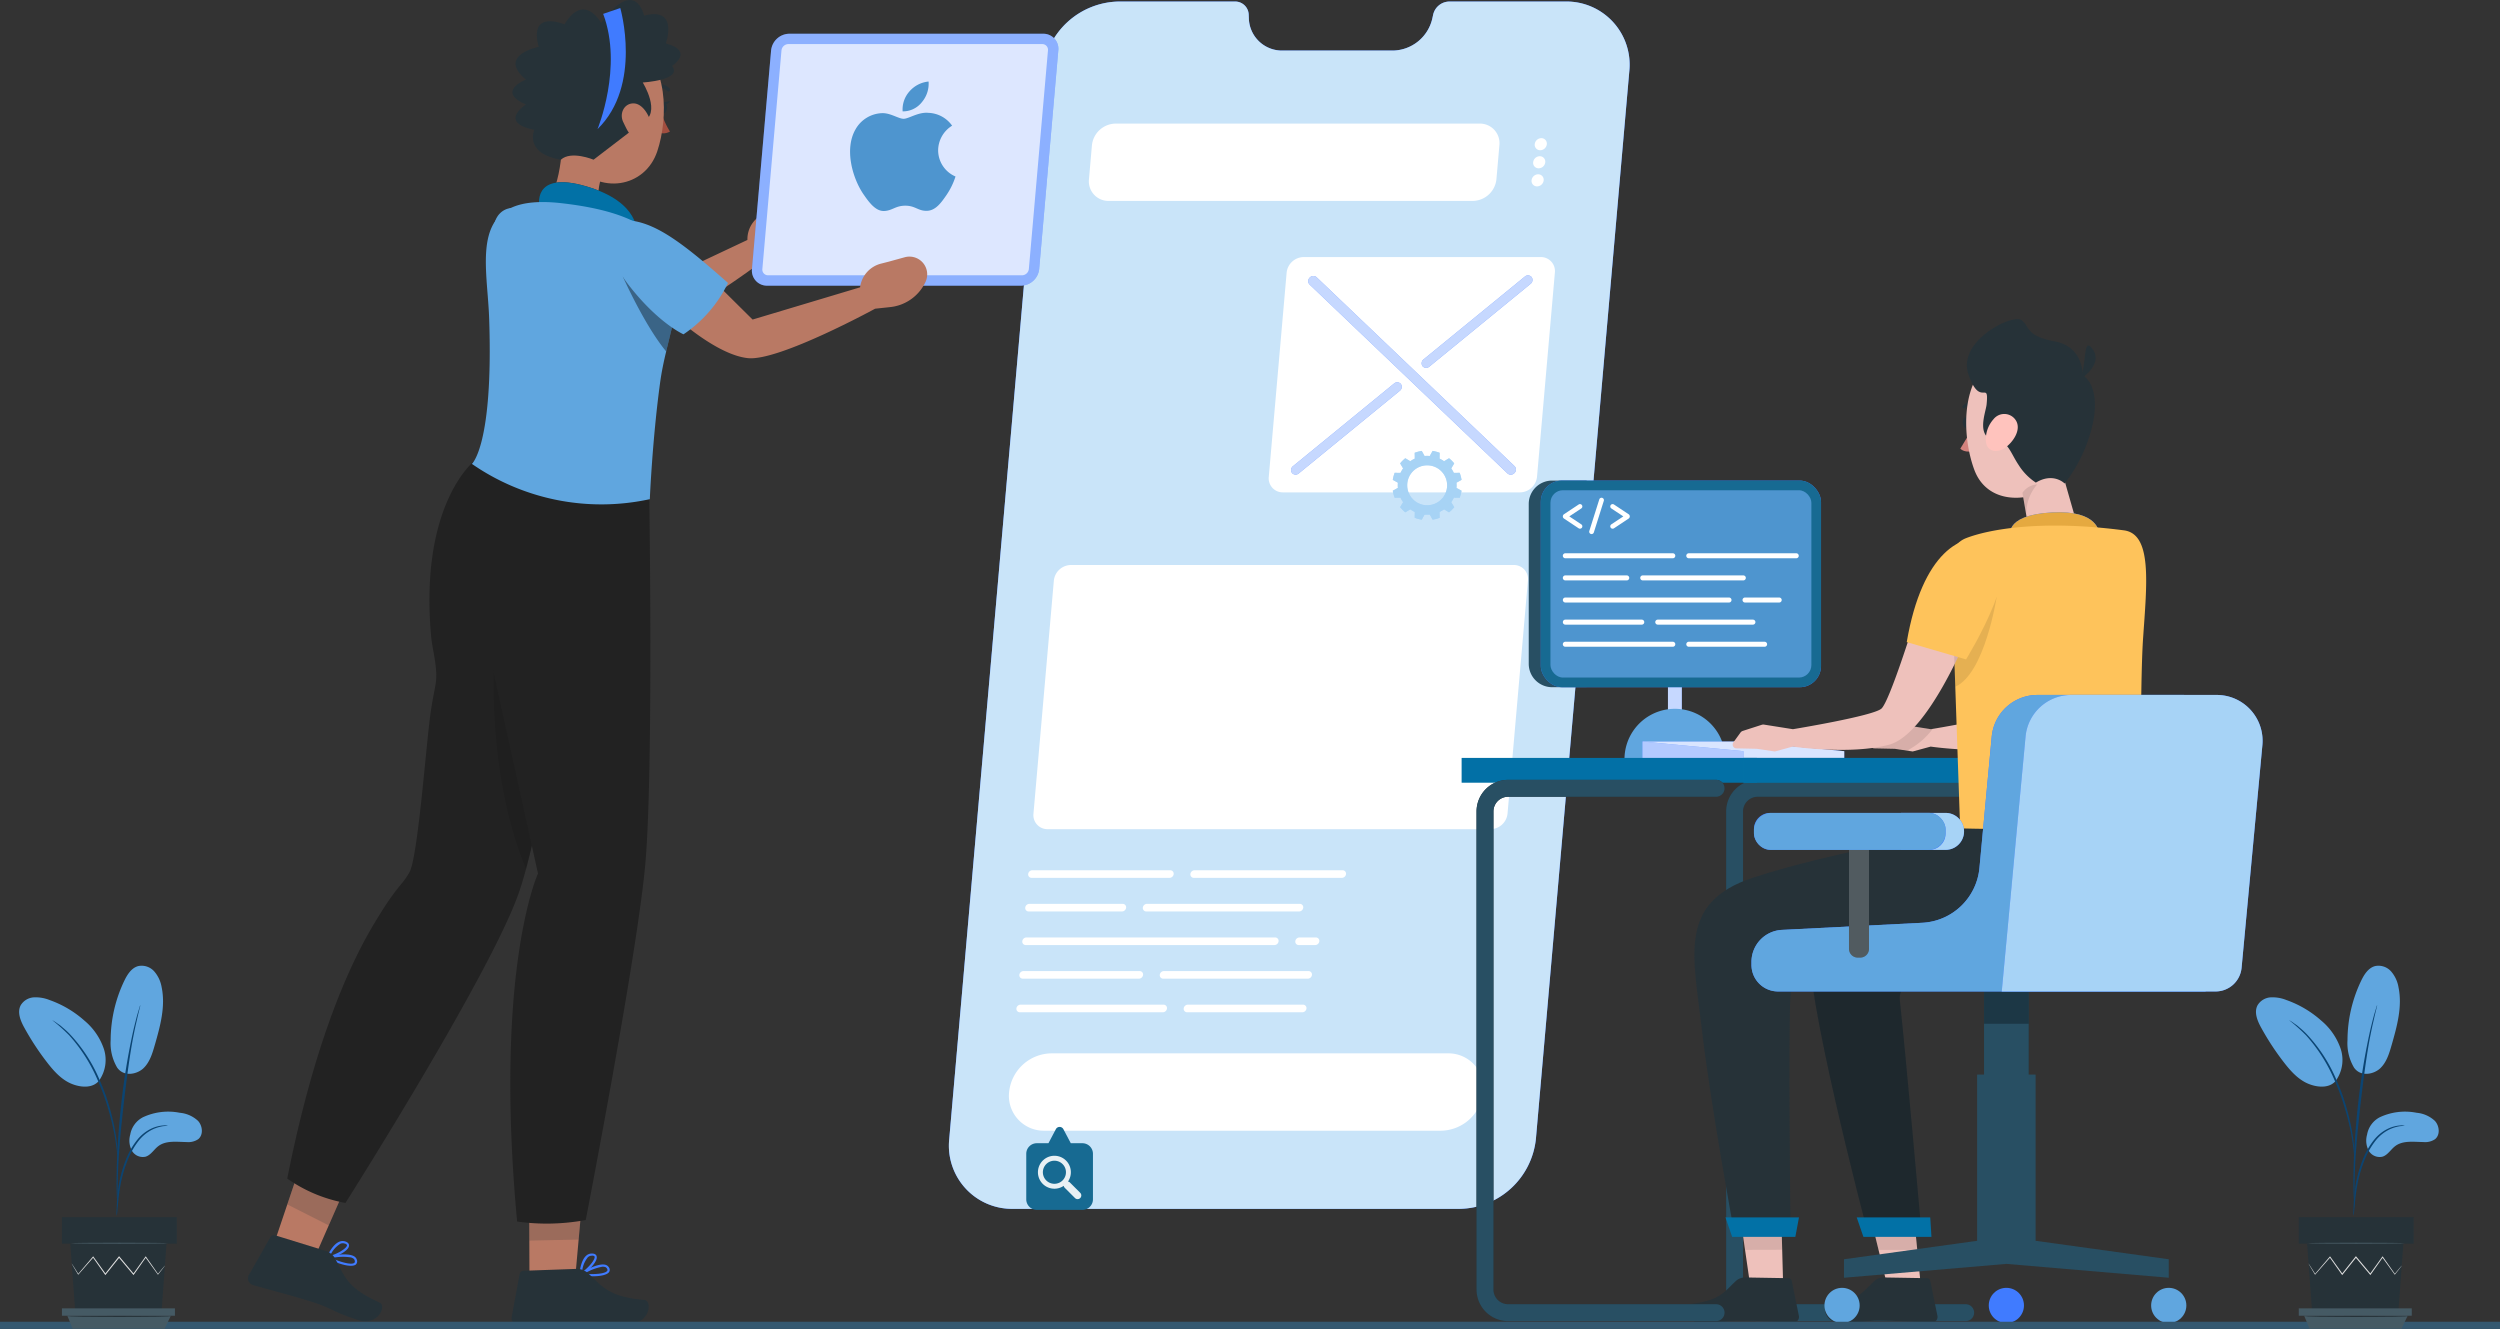<svg xmlns="http://www.w3.org/2000/svg" width="570" height="303" viewBox="0 0 570 303">
  <rect x="0" y="0" width="570" height="303" fill="#333333" stroke="none"/>
  <g id="IT_Service_Mongolia_ic_11" transform="translate(-868 -5728)">
    <g id="IT_Service_Brazil_ic_9" transform="translate(53 4873.645)">
      <g id="Group_303825" data-name="Group 303825" transform="translate(815 854.355)">
        <g id="Group_303824" data-name="Group 303824" transform="translate(2.539 0)">
          <g id="Screen" transform="translate(213.83 0.349)">
            <g id="Group_303760" data-name="Group 303760" transform="translate(0 0)">
              <g id="Group_303739" data-name="Group 303739">
                <path id="Path_136113" data-name="Path 136113" d="M305.805,119.641h-26.46a3.84,3.84,0,0,0-3.678,3.007l-.179.829a9.38,9.38,0,0,1-8.983,7.343H241.35a7.554,7.554,0,0,1-7.7-7.343l-.033-.829a3.092,3.092,0,0,0-3.152-3.007h-26.46A17.788,17.788,0,0,0,186.63,135.62L165.343,378.932a14.407,14.407,0,0,0,14.581,15.979h101.8A17.789,17.789,0,0,0,299.1,378.932L320.386,135.62A14.408,14.408,0,0,0,305.805,119.641Z" transform="translate(-165.281 -119.641)" fill="#407bff"/>
                <path id="Path_136114" data-name="Path 136114" d="M305.805,119.641h-26.46a3.84,3.84,0,0,0-3.678,3.007l-.179.829a9.38,9.38,0,0,1-8.983,7.343H241.35a7.554,7.554,0,0,1-7.7-7.343l-.033-.829a3.092,3.092,0,0,0-3.152-3.007h-26.46A17.788,17.788,0,0,0,186.63,135.62L165.343,378.932a14.407,14.407,0,0,0,14.581,15.979h101.8A17.789,17.789,0,0,0,299.1,378.932L320.386,135.62A14.408,14.408,0,0,0,305.805,119.641Z" transform="translate(-165.281 -119.641)" fill="#c9e4f9"/>
              </g>
              <path id="Path_136115" data-name="Path 136115" d="M288.664,226.1H234.61a3.2,3.2,0,0,1-3.24-3.55L235.441,176a3.954,3.954,0,0,1,3.861-3.55h54.055A3.2,3.2,0,0,1,296.6,176l-4.072,46.546A3.953,3.953,0,0,1,288.664,226.1Z" transform="translate(-158.457 -114.188)" fill="#fff"/>
              <path id="Path_136116" data-name="Path 136116" d="M276.208,354.646H185.754a7.952,7.952,0,0,1-8.046-8.818h0a9.816,9.816,0,0,1,9.588-8.817H277.75a7.951,7.951,0,0,1,8.046,8.817h0A9.817,9.817,0,0,1,276.208,354.646Z" transform="translate(-164.001 -97.194)" fill="#fff"/>
              <g id="Group_303741" data-name="Group 303741" transform="translate(31.896 27.831)">
                <path id="Path_136117" data-name="Path 136117" d="M281.728,162.5h-83a4.463,4.463,0,0,1-4.517-4.95l.676-7.734a5.512,5.512,0,0,1,5.384-4.95h83a4.464,4.464,0,0,1,4.518,4.95l-.676,7.734A5.512,5.512,0,0,1,281.728,162.5Z" transform="translate(-194.192 -144.867)" fill="#fff"/>
                <g id="Group_303740" data-name="Group 303740" transform="translate(100.93 3.32)">
                  <path id="Path_136118" data-name="Path 136118" d="M289.088,149.254a1.533,1.533,0,0,1-1.5,1.377,1.241,1.241,0,0,1-1.257-1.377,1.533,1.533,0,0,1,1.5-1.378A1.241,1.241,0,0,1,289.088,149.254Z" transform="translate(-285.607 -147.876)" fill="#fff"/>
                  <path id="Path_136119" data-name="Path 136119" d="M288.763,152.988a1.535,1.535,0,0,1-1.5,1.378,1.242,1.242,0,0,1-1.258-1.378,1.533,1.533,0,0,1,1.5-1.378A1.243,1.243,0,0,1,288.763,152.988Z" transform="translate(-285.64 -147.49)" fill="#fff"/>
                  <path id="Path_136120" data-name="Path 136120" d="M288.435,156.723a1.534,1.534,0,0,1-1.5,1.378,1.243,1.243,0,0,1-1.258-1.378,1.533,1.533,0,0,1,1.5-1.378A1.243,1.243,0,0,1,288.435,156.723Z" transform="translate(-285.674 -147.105)" fill="#fff"/>
                </g>
              </g>
              <path id="Path_136121" data-name="Path 136121" d="M286.967,296.319H185.981a3.2,3.2,0,0,1-3.24-3.55l4.648-53.128a3.954,3.954,0,0,1,3.861-3.551H292.236a3.2,3.2,0,0,1,3.24,3.551l-4.648,53.128A3.952,3.952,0,0,1,286.967,296.319Z" transform="translate(-163.479 -107.616)" fill="#fff"/>
              <g id="Group_303752" data-name="Group 303752" transform="translate(15.371 198.07)">
                <g id="Group_303742" data-name="Group 303742" transform="translate(2.681)">
                  <path id="Path_136122" data-name="Path 136122" d="M213.876,300.905H182.437a.782.782,0,0,1-.791-.867h0a.966.966,0,0,1,.943-.867h31.439a.782.782,0,0,1,.791.867h0A.966.966,0,0,1,213.876,300.905Z" transform="translate(-181.643 -299.171)" fill="#fff"/>
                </g>
                <g id="Group_303743" data-name="Group 303743" transform="translate(39.665)">
                  <path id="Path_136123" data-name="Path 136123" d="M249.712,300.905H215.96a.783.783,0,0,1-.792-.867h0a.966.966,0,0,1,.943-.867h33.752a.782.782,0,0,1,.791.867h0A.966.966,0,0,1,249.712,300.905Z" transform="translate(-215.165 -299.171)" fill="#fff"/>
                </g>
                <g id="Group_303744" data-name="Group 303744" transform="translate(2.01 7.661)">
                  <path id="Path_136124" data-name="Path 136124" d="M203.1,307.849H181.83a.783.783,0,0,1-.792-.867h0a.966.966,0,0,1,.943-.867H203.25a.782.782,0,0,1,.791.867h0A.966.966,0,0,1,203.1,307.849Z" transform="translate(-181.035 -306.115)" fill="#fff"/>
                </g>
                <g id="Group_303745" data-name="Group 303745" transform="translate(28.823 7.661)">
                  <path id="Path_136125" data-name="Path 136125" d="M240.972,307.849H206.133a.782.782,0,0,1-.792-.867h0a.966.966,0,0,1,.943-.867h34.839a.782.782,0,0,1,.792.867h0A.966.966,0,0,1,240.972,307.849Z" transform="translate(-205.338 -306.115)" fill="#fff"/>
                </g>
                <g id="Group_303746" data-name="Group 303746" transform="translate(1.34 15.322)">
                  <path id="Path_136126" data-name="Path 136126" d="M237.921,314.793h-56.7a.781.781,0,0,1-.791-.867h0a.966.966,0,0,1,.943-.867h56.7a.782.782,0,0,1,.791.867h0A.965.965,0,0,1,237.921,314.793Z" transform="translate(-180.428 -313.059)" fill="#fff"/>
                </g>
                <g id="Group_303747" data-name="Group 303747" transform="translate(63.585 15.322)">
                  <path id="Path_136127" data-name="Path 136127" d="M241.385,314.793h-3.743a.782.782,0,0,1-.792-.867h0a.966.966,0,0,1,.943-.867h3.743a.782.782,0,0,1,.792.867h0A.965.965,0,0,1,241.385,314.793Z" transform="translate(-236.846 -313.059)" fill="#fff"/>
                </g>
                <g id="Group_303748" data-name="Group 303748" transform="translate(0.67 22.984)">
                  <path id="Path_136128" data-name="Path 136128" d="M207.087,321.738H180.615a.781.781,0,0,1-.792-.867h0a.966.966,0,0,1,.943-.867h26.472a.782.782,0,0,1,.792.867h0A.965.965,0,0,1,207.087,321.738Z" transform="translate(-179.82 -320.004)" fill="#fff"/>
                </g>
                <g id="Group_303749" data-name="Group 303749" transform="translate(32.687 22.984)">
                  <path id="Path_136129" data-name="Path 136129" d="M242.594,321.738H209.635a.781.781,0,0,1-.792-.867h0a.966.966,0,0,1,.943-.867h32.96a.782.782,0,0,1,.791.867h0A.965.965,0,0,1,242.594,321.738Z" transform="translate(-208.84 -320.004)" fill="#fff"/>
                </g>
                <g id="Group_303750" data-name="Group 303750" transform="translate(0 30.645)">
                  <path id="Path_136130" data-name="Path 136130" d="M212.6,328.683H180.007a.782.782,0,0,1-.791-.867h0a.965.965,0,0,1,.943-.868h32.595a.782.782,0,0,1,.791.868h0A.966.966,0,0,1,212.6,328.683Z" transform="translate(-179.213 -326.948)" fill="#fff"/>
                </g>
                <g id="Group_303751" data-name="Group 303751" transform="translate(38.14 30.645)">
                  <path id="Path_136131" data-name="Path 136131" d="M240.836,328.683H214.578a.782.782,0,0,1-.792-.867h0a.966.966,0,0,1,.943-.868h26.258a.783.783,0,0,1,.792.868h0A.966.966,0,0,1,240.836,328.683Z" transform="translate(-213.783 -326.948)" fill="#fff"/>
                </g>
              </g>
              <g id="Group_303759" data-name="Group 303759" transform="translate(77.993 62.441)">
                <g id="Group_303753" data-name="Group 303753" transform="translate(3.905 0.138)">
                  <path id="Path_136132" data-name="Path 136132" d="M286.538,221.287a1.116,1.116,0,0,1-1.566.1L239.82,178.294a1.1,1.1,0,0,1,.038-1.558h0a1.117,1.117,0,0,1,1.566-.1l45.152,43.091a1.1,1.1,0,0,1-.038,1.558Z" transform="translate(-239.513 -176.362)" fill="#407bff"/>
                </g>
                <g id="Group_303754" data-name="Group 303754" transform="translate(0 24.377)">
                  <path id="Path_136133" data-name="Path 136133" d="M236.189,219h0a1.127,1.127,0,0,1,.235-1.557l23.032-18.836a1.088,1.088,0,0,1,1.549.1h0a1.126,1.126,0,0,1-.235,1.557L237.738,219.1A1.088,1.088,0,0,1,236.189,219Z" transform="translate(-235.973 -198.332)" fill="#407bff"/>
                </g>
                <g id="Group_303755" data-name="Group 303755" transform="translate(29.765)">
                  <path id="Path_136134" data-name="Path 136134" d="M263.168,196.941h0a1.126,1.126,0,0,1,.235-1.557l23.075-18.871a1.088,1.088,0,0,1,1.549.1h0a1.127,1.127,0,0,1-.235,1.557L264.717,197.04A1.088,1.088,0,0,1,263.168,196.941Z" transform="translate(-262.952 -176.237)" fill="#407bff"/>
                </g>
                <g id="Group_303756" data-name="Group 303756" transform="translate(3.905 0.138)" opacity="0.7">
                  <path id="Path_136135" data-name="Path 136135" d="M286.538,221.287a1.116,1.116,0,0,1-1.566.1L239.82,178.294a1.1,1.1,0,0,1,.038-1.558h0a1.117,1.117,0,0,1,1.566-.1l45.152,43.091a1.1,1.1,0,0,1-.038,1.558Z" transform="translate(-239.513 -176.362)" fill="#fff"/>
                </g>
                <g id="Group_303757" data-name="Group 303757" transform="translate(0 24.377)" opacity="0.7">
                  <path id="Path_136136" data-name="Path 136136" d="M236.189,219h0a1.127,1.127,0,0,1,.235-1.557l23.032-18.836a1.088,1.088,0,0,1,1.549.1h0a1.126,1.126,0,0,1-.235,1.557L237.738,219.1A1.088,1.088,0,0,1,236.189,219Z" transform="translate(-235.973 -198.332)" fill="#fff"/>
                </g>
                <g id="Group_303758" data-name="Group 303758" transform="translate(29.765)" opacity="0.7">
                  <path id="Path_136137" data-name="Path 136137" d="M263.168,196.941h0a1.126,1.126,0,0,1,.235-1.557l23.075-18.871a1.088,1.088,0,0,1,1.549.1h0a1.127,1.127,0,0,1-.235,1.557L264.717,197.04A1.088,1.088,0,0,1,263.168,196.941Z" transform="translate(-262.952 -176.237)" fill="#fff"/>
                </g>
              </g>
            </g>
          </g>
          <g id="Gears" transform="translate(315.017 102.806)">
            <g id="Group_303768" data-name="Group 303768" transform="translate(0 0)">
              <path id="Path_136148" data-name="Path 136148" d="M352.16,170.162c0-.2-.011-.4-.028-.592l1.161-.646a7.851,7.851,0,0,0-.432-1.61l-1.327.022a6.652,6.652,0,0,0-.594-1.026l.683-1.137a7.955,7.955,0,0,0-1.18-1.18l-1.138.682a6.712,6.712,0,0,0-1.026-.593l.022-1.327a7.874,7.874,0,0,0-1.61-.432l-.645,1.162c-.2-.018-.392-.028-.592-.028s-.4.01-.592.028l-.645-1.162a7.873,7.873,0,0,0-1.61.432l.022,1.327a6.71,6.71,0,0,0-1.026.593l-1.138-.682a7.951,7.951,0,0,0-1.18,1.18l.683,1.137a6.66,6.66,0,0,0-.594,1.026l-1.327-.022a7.851,7.851,0,0,0-.432,1.61l1.161.646c-.017.2-.028.392-.028.592s.011.4.028.592l-1.161.645a7.825,7.825,0,0,0,.432,1.61l1.327-.022a6.688,6.688,0,0,0,.594,1.026l-.683,1.138a7.987,7.987,0,0,0,1.18,1.18l1.138-.683a6.649,6.649,0,0,0,1.026.594l-.022,1.327a7.823,7.823,0,0,0,1.61.432l.645-1.161c.2.017.392.028.592.028s.4-.011.592-.028l.645,1.161a7.824,7.824,0,0,0,1.61-.432l-.022-1.327a6.651,6.651,0,0,0,1.026-.594l1.138.683a7.992,7.992,0,0,0,1.18-1.18l-.683-1.138a6.681,6.681,0,0,0,.594-1.026l1.327.022a7.825,7.825,0,0,0,.432-1.61l-1.161-.645C352.149,170.559,352.16,170.361,352.16,170.162Zm-6.706,4.552a4.552,4.552,0,1,1,4.552-4.552A4.552,4.552,0,0,1,345.454,174.714Z" transform="translate(-337.615 -162.322)" fill="#a7d3f6"/>
              <path id="Path_136149" data-name="Path 136149" d="M352.16,170.162c0-.2-.011-.4-.028-.592l1.161-.646a7.851,7.851,0,0,0-.432-1.61l-1.327.022a6.652,6.652,0,0,0-.594-1.026l.683-1.137a7.955,7.955,0,0,0-1.18-1.18l-1.138.682a6.712,6.712,0,0,0-1.026-.593l.022-1.327a7.874,7.874,0,0,0-1.61-.432l-.645,1.162c-.2-.018-.392-.028-.592-.028s-.4.01-.592.028l-.645-1.162a7.873,7.873,0,0,0-1.61.432l.022,1.327a6.71,6.71,0,0,0-1.026.593l-1.138-.682a7.951,7.951,0,0,0-1.18,1.18l.683,1.137a6.66,6.66,0,0,0-.594,1.026l-1.327-.022a7.851,7.851,0,0,0-.432,1.61l1.161.646c-.017.2-.028.392-.028.592s.011.4.028.592l-1.161.645a7.825,7.825,0,0,0,.432,1.61l1.327-.022a6.688,6.688,0,0,0,.594,1.026l-.683,1.138a7.987,7.987,0,0,0,1.18,1.18l1.138-.683a6.649,6.649,0,0,0,1.026.594l-.022,1.327a7.823,7.823,0,0,0,1.61.432l.645-1.161c.2.017.392.028.592.028s.4-.011.592-.028l.645,1.161a7.824,7.824,0,0,0,1.61-.432l-.022-1.327a6.651,6.651,0,0,0,1.026-.594l1.138.683a7.992,7.992,0,0,0,1.18-1.18l-.683-1.138a6.681,6.681,0,0,0,.594-1.026l1.327.022a7.825,7.825,0,0,0,.432-1.61l-1.161-.645C352.149,170.559,352.16,170.361,352.16,170.162Zm-6.706,4.552a4.552,4.552,0,1,1,4.552-4.552A4.552,4.552,0,0,1,345.454,174.714Z" transform="translate(-337.615 -162.322)" fill="#a7d3f6" opacity="0.7"/>
            </g>
          </g>
          <g id="Speech_bubbles" data-name="Speech bubbles" transform="translate(231.452 256.937)">
            <g id="Group_303773" data-name="Group 303773" transform="translate(0 0)">
              <path id="Path_136158" data-name="Path 136158" d="M237.983,363.1H235.34l-1.688-3.2a.97.97,0,0,0-1.717,0l-1.688,3.2H227.6a2.413,2.413,0,0,0-2.413,2.413v10.379A2.413,2.413,0,0,0,227.6,378.3h10.38a2.413,2.413,0,0,0,2.413-2.413V365.513A2.413,2.413,0,0,0,237.983,363.1Z" transform="translate(-225.191 -359.382)" fill="#176a92"/>
              <path id="Path_136159" data-name="Path 136159" d="M235.472,370.057a3.755,3.755,0,1,0-.53,5.747.839.839,0,0,0,.234.457l2.332,2.332A.842.842,0,0,0,238.7,377.4l-2.332-2.332a.834.834,0,0,0-.458-.233A3.759,3.759,0,0,0,235.472,370.057Zm-.794,4.516a2.632,2.632,0,1,1,0-3.722A2.635,2.635,0,0,1,234.678,374.572Z" transform="translate(-226.401 -362.375)" fill="#fff" opacity="0.9"/>
            </g>
          </g>
          <g id="Character_2" data-name="Character 2" transform="translate(330.72 72.756)">
            <path id="Path_136160" data-name="Path 136160" d="M410.159,264.507s-8.972,22.223-17.746,24.627-22.019.451-22.019.451L366.3,290.7l-4.011-.6a1.148,1.148,0,0,0-.139-.012l-4.532-.1a.863.863,0,0,1-.77-1.361l1.627-2.244a1.063,1.063,0,0,1,.535-.38l4.309-1.388a1.135,1.135,0,0,1,.525-.042l6.588,1.045s18.319-3,20.183-4.7S398,261.456,398,261.456Z" transform="translate(-263.458 -192.117)" fill="#eec1bb"/>
            <path id="Path_136161" data-name="Path 136161" d="M370.857,283.447l-.422.07-6.588-1.045a1.135,1.135,0,0,0-.525.042l-4.308,1.387a1.07,1.07,0,0,0-.536.381l-1.627,2.244a.863.863,0,0,0,.77,1.361l4.533.1a1.149,1.149,0,0,1,.138.012l2.7.4A17.228,17.228,0,0,0,370.857,283.447Z" transform="translate(-263.458 -190.013)" opacity="0.1"/>
            <path id="Path_136162" data-name="Path 136162" d="M411.955,244.266c-6.513-2.138-15.678,2.756-19.188,23.266l13.524,3.946S421.267,247.322,411.955,244.266Z" transform="translate(-259.843 -193.885)" fill="#407bff"/>
            <g id="Group_303774" data-name="Group 303774" transform="translate(113.691 0)">
              <path id="Path_136163" data-name="Path 136163" d="M375.768,219.976c.008.673.363,1.218.8,1.213s.822-.583.8-1.237-.363-1.218-.805-1.207S375.767,219.3,375.768,219.976Z" transform="translate(-375.237 -196.395)" fill="#263238"/>
              <path id="Path_136164" data-name="Path 136164" d="M378.485,220.47l-3.2,5.293s1.107,1.253,3.508.328Z" transform="translate(-375.285 -196.223)" fill="#d4827d"/>
              <path id="Path_136165" data-name="Path 136165" d="M379.045,216.084a.365.365,0,0,1-.315.117,2.772,2.772,0,0,0-2.414.752.353.353,0,0,1-.494.036.36.36,0,0,1-.033-.5,3.439,3.439,0,0,1,3.038-.99.353.353,0,0,1,.3.4h0A.385.385,0,0,1,379.045,216.084Z" transform="translate(-375.243 -196.725)" fill="#263238"/>
              <path id="Path_136166" data-name="Path 136166" d="M401.579,216.567c.5,8.943.908,12.725-3.04,17.81-6.306,5.448-17.047,6.317-20.209-2.3-2.849-7.756-3.188-21.046,5.089-25.655a12.227,12.227,0,0,1,18.159,10.149Z" transform="translate(-375.163 -197.785)" fill="#eec1bb"/>
              <path id="Path_136167" data-name="Path 136167" d="M387.968,233.553l2.266,13.248,11.048-2.552-3.866-13.524Z" transform="translate(-374.015 -195.196)" fill="#eec1bb"/>
              <path id="Path_136168" data-name="Path 136168" d="M381.146,217.873c.562-5.813-1.432.9-4.126-6.768s10-13.9,12.031-12.469.865,3.627,7.578,4.863,6.428,7.754,6.428,7.754,3.862,1.791,2.489,10.086a34.052,34.052,0,0,1-6.614,14.57s-2.54-2.62-6.559-.2a13.132,13.132,0,0,1-3.924-4.013c-1.812-2.706-2.369-5.274-4.847-5.5C378.4,225.73,380.961,219.781,381.146,217.873Z" transform="translate(-375.149 -198.43)" fill="#263238"/>
              <path id="Path_136169" data-name="Path 136169" d="M399.993,211.727s5.479-3.37,3.054-6.9S401.793,208.705,399.993,211.727Z" transform="translate(-372.81 -197.883)" fill="#263238"/>
              <path id="Path_136170" data-name="Path 136170" d="M382.332,219.277a6.882,6.882,0,0,0-1.747,4.983c.155,2.423,2.526,2.854,4.4,1.53,1.7-1.2,3.639-3.9,2.559-6.022A3.117,3.117,0,0,0,382.332,219.277Z" transform="translate(-374.755 -196.46)" fill="#ffc3bd"/>
              <path id="Path_136171" data-name="Path 136171" d="M388.162,234.605l.9,5.259a9.938,9.938,0,0,1,2.485-7.185A4.438,4.438,0,0,0,388.162,234.605Z" transform="translate(-373.995 -195)" opacity="0.1"/>
            </g>
            <g id="Group_303775" data-name="Group 303775" transform="translate(47.035 73.803)">
              <rect id="Rectangle_163066" data-name="Rectangle 163066" width="3.158" height="18.63" fill="#407bff"/>
              <rect id="Rectangle_163067" data-name="Rectangle 163067" width="3.158" height="18.63" fill="#fff" opacity="0.7"/>
            </g>
            <g id="Group_303777" data-name="Group 303777" transform="translate(15.292 36.816)">
              <path id="Path_136172" data-name="Path 136172" d="M299.047,231.894h-7.865a5.337,5.337,0,0,0-5.337,5.337v36.438a5.337,5.337,0,0,0,5.337,5.337h7.865Z" transform="translate(-285.845 -231.894)" fill="#284f63"/>
              <g id="Group_303776" data-name="Group 303776" transform="translate(2.751 0)">
                <rect id="Rectangle_163068" data-name="Rectangle 163068" width="63.893" height="47.111" rx="4.851" fill="#407bff"/>
                <rect id="Rectangle_163069" data-name="Rectangle 163069" width="63.893" height="47.111" rx="4.851" fill="#176a92"/>
              </g>
              <rect id="Rectangle_163070" data-name="Rectangle 163070" width="59.492" height="42.71" rx="2.851" transform="translate(4.951 2.201)" fill="#4e95cf"/>
            </g>
            <path id="Path_136173" data-name="Path 136173" d="M305.689,290.586a11.491,11.491,0,0,1,22.981,0Z" transform="translate(-268.565 -190.35)" fill="#60a6df"/>
            <g id="Group_303778" data-name="Group 303778" transform="translate(41.267 96.315)">
              <path id="Path_136174" data-name="Path 136174" d="M332.436,285.976H309.455v3.736h45.962v-1.536Z" transform="translate(-309.455 -285.976)" fill="#407bff"/>
              <path id="Path_136175" data-name="Path 136175" d="M332.436,285.976H309.455v3.736h45.962v-1.536Z" transform="translate(-309.455 -285.976)" fill="#fff" opacity="0.8"/>
              <path id="Path_136176" data-name="Path 136176" d="M332.436,289.712H309.455v-3.736l22.981,2.2Z" transform="translate(-309.455 -285.976)" fill="#407bff"/>
              <path id="Path_136177" data-name="Path 136177" d="M332.436,289.712H309.455v-3.736l22.981,2.2Z" transform="translate(-309.455 -285.976)" fill="#fff" opacity="0.6"/>
            </g>
            <g id="Group_303781" data-name="Group 303781" transform="translate(60.303 105.051)">
              <g id="Group_303779" data-name="Group 303779">
                <path id="Path_136178" data-name="Path 136178" d="M381.377,417.319H333.961a7.2,7.2,0,0,1-7.2-7.2v-109a7.2,7.2,0,0,1,7.2-7.2h47.416a1.926,1.926,0,0,1,1.925,1.925h0a1.926,1.926,0,0,1-1.925,1.925H333.961a3.352,3.352,0,0,0-3.352,3.352v109a3.352,3.352,0,0,0,3.352,3.352h47.416a1.926,1.926,0,0,1,1.925,1.925h0A1.925,1.925,0,0,1,381.377,417.319Z" transform="translate(-326.758 -293.917)" fill="#263238"/>
              </g>
              <g id="Group_303780" data-name="Group 303780">
                <path id="Path_136179" data-name="Path 136179" d="M381.377,417.319H333.961a7.2,7.2,0,0,1-7.2-7.2v-109a7.2,7.2,0,0,1,7.2-7.2h47.416a1.926,1.926,0,0,1,1.925,1.925h0a1.926,1.926,0,0,1-1.925,1.925H333.961a3.352,3.352,0,0,0-3.352,3.352v109a3.352,3.352,0,0,0,3.352,3.352h47.416a1.926,1.926,0,0,1,1.925,1.925h0A1.925,1.925,0,0,1,381.377,417.319Z" transform="translate(-326.758 -293.917)" fill="#284f63"/>
              </g>
            </g>
            <g id="Group_303782" data-name="Group 303782" transform="translate(0 100.051)">
              <rect id="Rectangle_163071" data-name="Rectangle 163071" width="67.314" height="5.641" fill="#0271a6"/>
              <rect id="Rectangle_163072" data-name="Rectangle 163072" width="67.314" height="5.641" fill="#0271a6" opacity="0.2"/>
              <rect id="Rectangle_163073" data-name="Rectangle 163073" width="57.413" height="5.641" transform="translate(64.248)" fill="#0271a6"/>
              <rect id="Rectangle_163074" data-name="Rectangle 163074" width="57.413" height="5.641" transform="translate(64.248)" fill="#0271a6" opacity="0.5"/>
            </g>
            <g id="Group_303785" data-name="Group 303785" transform="translate(79.156 114.345)">
              <g id="Group_303784" data-name="Group 303784" transform="translate(3.666 74.117)">
                <path id="Path_136180" data-name="Path 136180" d="M365.323,369.733l3.186,32.14h-7.62l-7.62-31.309Z" transform="translate(-346.621 -369.733)" fill="#eec1bb"/>
                <g id="Group_303783" data-name="Group 303783" transform="translate(0 30.037)">
                  <path id="Path_136181" data-name="Path 136181" d="M360.782,397.04l9.716.166a.783.783,0,0,1,.754.624l1.622,7.934a1.3,1.3,0,0,1-1,1.542,1.344,1.344,0,0,1-.274.029c-3.5-.121-6.613-.366-10.973-.435-5.147-.086-3.851.551-9.9.535-3.646-.014-4.242-4.169-2.693-4.347,7.089-.769,7.86-2.893,10.632-5.379A3.137,3.137,0,0,1,360.782,397.04Z" transform="translate(-347.226 -397.035)" fill="#263238"/>
                </g>
                <path id="Path_136182" data-name="Path 136182" d="M367.678,393.484l-2.355-23.751-12.053.831,5.578,22.92Z" transform="translate(-346.621 -369.733)" opacity="0.1"/>
              </g>
              <path id="Path_136183" data-name="Path 136183" d="M418.4,302.364l-31.231,1.12s-42.02,14.689-43.2,26.033c-1.21,11.636,12.92,65.112,12.92,65.112h12.547s-3.46-39.242-4.79-51.259,43.778-8.034,51.609-18.287C423.463,315.646,418.4,302.364,418.4,302.364Z" transform="translate(-343.894 -302.364)" fill="#263238"/>
              <path id="Path_136184" data-name="Path 136184" d="M418.4,302.364l-31.231,1.12s-42.02,14.689-43.2,26.033c-1.21,11.636,12.92,65.112,12.92,65.112h12.547s-3.46-39.242-4.79-51.259,43.778-8.034,51.609-18.287C423.463,315.646,418.4,302.364,418.4,302.364Z" transform="translate(-343.894 -302.364)" opacity="0.2"/>
              <path id="Path_136185" data-name="Path 136185" d="M370.579,384.592l.277,4.433H355.34l-1.524-4.433Z" transform="translate(-342.9 -294.127)" fill="#0271a6"/>
            </g>
            <g id="Group_303788" data-name="Group 303788" transform="translate(51.236 114.345)">
              <g id="Group_303787" data-name="Group 303787" transform="translate(0 75.641)">
                <path id="Path_136186" data-name="Path 136186" d="M338.833,371.118l.831,30.617h-7.481l-4.433-30.617Z" transform="translate(-317.591 -371.118)" fill="#eec1bb"/>
                <g id="Group_303786" data-name="Group 303786" transform="translate(0 28.514)">
                  <path id="Path_136187" data-name="Path 136187" d="M332.071,397.04l9.717.166a.781.781,0,0,1,.752.624l1.622,7.934a1.3,1.3,0,0,1-1,1.542,1.354,1.354,0,0,1-.275.029c-3.5-.121-6.612-.366-10.973-.435-5.145-.086-3.851.551-9.9.535-3.646-.014-4.242-4.169-2.694-4.347,7.089-.769,7.861-2.893,10.633-5.379A3.132,3.132,0,0,1,332.071,397.04Z" transform="translate(-318.516 -397.035)" fill="#263238"/>
                </g>
                <path id="Path_136188" data-name="Path 136188" d="M339.436,393.319l-.6-22.2H327.75l3.218,22.224C333.379,393.351,336.7,393.336,339.436,393.319Z" transform="translate(-317.591 -371.118)" opacity="0.1"/>
              </g>
              <path id="Path_136189" data-name="Path 136189" d="M407.2,304.949s2.593,23.736-21.562,24.845-43,3.878-43.55,12.468,0,52.367,0,52.367H328.957s-5.107-27.675-7.1-44.841c-1.933-16.67-5.465-28.756,11.638-34.4,18.181-6,50.507-11.553,50.507-11.553l23.276-1.47Z" transform="translate(-318.349 -302.364)" fill="#263238"/>
              <path id="Path_136190" data-name="Path 136190" d="M343.379,384.592l-.831,4.433H328.14l-1.524-4.433Z" transform="translate(-317.705 -294.127)" fill="#0271a6"/>
            </g>
            <g id="Group_303789" data-name="Group 303789" transform="translate(125.028 44.032)">
              <path id="Path_136191" data-name="Path 136191" d="M405.886,243.241s0-5.358-10.817-4.737c-11.479.658-9.317,5.79-9.317,5.79Z" transform="translate(-385.59 -238.454)" fill="#407bff"/>
              <path id="Path_136192" data-name="Path 136192" d="M405.886,243.241s0-5.358-10.817-4.737c-11.479.658-9.317,5.79-9.317,5.79Z" transform="translate(-385.59 -238.454)" fill="#e5a940"/>
            </g>
            <path id="Path_136193" data-name="Path 136193" d="M417.152,266.944c-.726,10.57-.476,42.379-.476,42.379s-23.074,1.516-41.234.926l-2.1-61.186a5.359,5.359,0,0,1,3.456-4.978c5.128-1.994,17.162-4.25,35.988-1.779C419.275,243.157,418.009,254.446,417.152,266.944Z" transform="translate(-261.789 -194.144)" fill="#fec35b"/>
            <path id="Path_136194" data-name="Path 136194" d="M381.576,264.507s-8.971,22.223-17.745,24.627-22.019.451-22.019.451L337.72,290.7l-4.011-.6a1.186,1.186,0,0,0-.139-.012l-4.532-.1a.863.863,0,0,1-.77-1.361l1.627-2.244a1.059,1.059,0,0,1,.535-.38l4.309-1.388a1.134,1.134,0,0,1,.525-.042l6.587,1.045s18.32-3,20.184-4.7,7.387-19.464,7.387-19.464Z" transform="translate(-266.321 -192.117)" fill="#eec1bb"/>
            <path id="Path_136195" data-name="Path 136195" d="M376.778,254.986s-1.39,1.654-3.091,4.055l.609,17.711c6.743-2.975,9.416-20.34,9.416-20.34l-4.376-3.107Z" transform="translate(-261.754 -192.934)" opacity="0.1"/>
            <path id="Path_136196" data-name="Path 136196" d="M383.373,244.266c-6.514-2.138-15.68,2.756-19.189,23.266l13.524,3.946S392.685,247.322,383.373,244.266Z" transform="translate(-262.706 -193.885)" fill="#fec35b"/>
            <g id="Group_303795" data-name="Group 303795" transform="translate(66.071 85.693)">
              <g id="Group_303792" data-name="Group 303792" transform="translate(16.645 67.604)">
                <rect id="Rectangle_163075" data-name="Rectangle 163075" width="10.177" height="29.829" transform="translate(36.388)" fill="#263238"/>
                <rect id="Rectangle_163076" data-name="Rectangle 163076" width="10.177" height="29.829" transform="translate(36.388)" fill="#284f63"/>
                <g id="Group_303790" data-name="Group 303790" transform="translate(4.454 18.95)">
                  <path id="Path_136197" data-name="Path 136197" d="M394.87,392.895v-37.9H381.535v37.9l-30.355,4.211v4.211l37.023-3.158,37.023,3.158v-4.211Z" transform="translate(-351.179 -354.995)" fill="#284f63"/>
                </g>
                <g id="Group_303791" data-name="Group 303791" transform="translate(0 67.575)">
                  <circle id="Ellipse_4691" data-name="Ellipse 4691" cx="4.014" cy="4.014" r="4.014" fill="#60a6df"/>
                  <circle id="Ellipse_4692" data-name="Ellipse 4692" cx="4.014" cy="4.014" r="4.014" transform="translate(74.486)" fill="#60a6df"/>
                </g>
                <circle id="Ellipse_4693" data-name="Ellipse 4693" cx="4.014" cy="4.014" r="4.014" transform="translate(37.463 67.575)" fill="#407bff"/>
                <rect id="Rectangle_163077" data-name="Rectangle 163077" width="10.177" height="7.369" transform="translate(36.388)" opacity="0.3"/>
              </g>
              <g id="Group_303794" data-name="Group 303794">
                <path id="Path_136198" data-name="Path 136198" d="M430.356,276.321H397.2a10.461,10.461,0,0,0-10.416,9.489l-2.8,29.963a13.8,13.8,0,0,1-13.037,12.494l-32,1.621a7.314,7.314,0,0,0-6.943,7.3v.676a6.058,6.058,0,0,0,6.059,6.059h97.465l5.248-56.169A10.462,10.462,0,0,0,430.356,276.321Z" transform="translate(-332.001 -276.321)" fill="#407bff"/>
                <path id="Path_136199" data-name="Path 136199" d="M430.356,276.321H397.2a10.461,10.461,0,0,0-10.416,9.489l-2.8,29.963a13.8,13.8,0,0,1-13.037,12.494l-32,1.621a7.314,7.314,0,0,0-6.943,7.3v.676a6.058,6.058,0,0,0,6.059,6.059h97.465l5.248-56.169A10.462,10.462,0,0,0,430.356,276.321Z" transform="translate(-332.001 -276.321)" fill="#60a6df"/>
                <path id="Rectangle_163078" data-name="Rectangle 163078" d="M0,0H4.562a0,0,0,0,1,0,0V24.084a2,2,0,0,1-2,2H2a2,2,0,0,1-2-2V0A0,0,0,0,1,0,0Z" transform="translate(22.24 33.802)" fill="#263238"/>
                <path id="Rectangle_163079" data-name="Rectangle 163079" d="M0,0H4.562a0,0,0,0,1,0,0V24.084a2,2,0,0,1-2,2H2a2,2,0,0,1-2-2V0A0,0,0,0,1,0,0Z" transform="translate(22.24 33.802)" fill="#fff" opacity="0.2"/>
                <g id="Group_303793" data-name="Group 303793" transform="translate(0.57 26.897)">
                  <path id="Path_136200" data-name="Path 136200" d="M373.159,300.769H362.981v8.422h10.178a4.211,4.211,0,0,0,0-8.422Z" transform="translate(-329.468 -300.769)" fill="#407bff"/>
                  <path id="Path_136201" data-name="Path 136201" d="M373.159,300.769H362.981v8.422h10.178a4.211,4.211,0,0,0,0-8.422Z" transform="translate(-329.468 -300.769)" fill="#a7d3f6"/>
                  <rect id="Rectangle_163080" data-name="Rectangle 163080" width="43.69" height="8.422" rx="3.688" fill="#407bff"/>
                  <path id="Path_136413" data-name="Path 136413" d="M3.947,0h35.8A3.947,3.947,0,0,1,43.69,3.947v.529a3.947,3.947,0,0,1-3.947,3.947H3.947A3.947,3.947,0,0,1,0,4.476V3.947A3.947,3.947,0,0,1,3.947,0Z" fill="#60a6df"/>
                </g>
                <path id="Path_136202" data-name="Path 136202" d="M432.62,343.925H383.874l5.43-58.115a10.462,10.462,0,0,1,10.416-9.489H432.88A10.461,10.461,0,0,1,443.3,287.756l-4.743,50.765A5.959,5.959,0,0,1,432.62,343.925Z" transform="translate(-326.805 -276.321)" fill="#407bff"/>
                <path id="Path_136203" data-name="Path 136203" d="M432.62,343.925H383.874l5.43-58.115a10.462,10.462,0,0,1,10.416-9.489H432.88A10.461,10.461,0,0,1,443.3,287.756l-4.743,50.765A5.959,5.959,0,0,1,432.62,343.925Z" transform="translate(-326.805 -276.321)" fill="#a7d3f6"/>
              </g>
            </g>
            <g id="Group_303798" data-name="Group 303798" transform="translate(3.392 105.051)">
              <g id="Group_303796" data-name="Group 303796">
                <path id="Path_136204" data-name="Path 136204" d="M329.647,417.319H282.232a7.2,7.2,0,0,1-7.2-7.2v-109a7.2,7.2,0,0,1,7.2-7.2h47.415a1.925,1.925,0,0,1,1.925,1.925h0a1.925,1.925,0,0,1-1.925,1.925H282.232a3.352,3.352,0,0,0-3.352,3.352v109a3.352,3.352,0,0,0,3.352,3.352h47.415a1.925,1.925,0,0,1,1.925,1.925h0A1.925,1.925,0,0,1,329.647,417.319Z" transform="translate(-275.029 -293.917)" fill="#263238"/>
              </g>
              <g id="Group_303797" data-name="Group 303797">
                <path id="Path_136205" data-name="Path 136205" d="M329.647,417.319H282.232a7.2,7.2,0,0,1-7.2-7.2v-109a7.2,7.2,0,0,1,7.2-7.2h47.415a1.925,1.925,0,0,1,1.925,1.925h0a1.925,1.925,0,0,1-1.925,1.925H282.232a3.352,3.352,0,0,0-3.352,3.352v109a3.352,3.352,0,0,0,3.352,3.352h47.415a1.925,1.925,0,0,1,1.925,1.925h0A1.925,1.925,0,0,1,329.647,417.319Z" transform="translate(-275.029 -293.917)" fill="#284f63"/>
              </g>
            </g>
            <g id="Group_303799" data-name="Group 303799" transform="translate(23.07 42.177)">
              <path id="Path_136206" data-name="Path 136206" d="M296.522,242.289l-3.339-2.216a.6.6,0,0,1,0-1l3.339-2.216a.542.542,0,0,1,.75.152h0a.542.542,0,0,1-.152.75l-2.732,1.813,2.732,1.813a.543.543,0,0,1,.152.751h0A.542.542,0,0,1,296.522,242.289Z" transform="translate(-292.915 -236.767)" fill="#fff"/>
            </g>
            <g id="Group_303800" data-name="Group 303800" transform="translate(33.884 42.177)">
              <path id="Path_136207" data-name="Path 136207" d="M302.834,242.137h0a.543.543,0,0,1,.152-.751l2.733-1.813-2.733-1.813a.542.542,0,0,1-.152-.75h0a.542.542,0,0,1,.75-.152l3.339,2.216a.6.6,0,0,1,0,1l-3.339,2.216A.542.542,0,0,1,302.834,242.137Z" transform="translate(-302.744 -236.767)" fill="#fff"/>
            </g>
            <g id="Group_303801" data-name="Group 303801" transform="translate(29.079 40.731)">
              <path id="Path_136208" data-name="Path 136208" d="M298.755,243.71h0a.541.541,0,0,1-.353-.679l2.273-7.2a.541.541,0,0,1,.679-.353h0a.542.542,0,0,1,.353.68l-2.273,7.2A.541.541,0,0,1,298.755,243.71Z" transform="translate(-298.377 -235.453)" fill="#fff"/>
            </g>
            <g id="Group_303812" data-name="Group 303812" transform="translate(23.07 53.393)">
              <g id="Group_303802" data-name="Group 303802">
                <path id="Path_136209" data-name="Path 136209" d="M317.982,248.1h-24.5a.571.571,0,0,1-.571-.571h0a.572.572,0,0,1,.571-.571h24.5a.571.571,0,0,1,.571.571h0A.57.57,0,0,1,317.982,248.1Z" transform="translate(-292.915 -246.962)" fill="#fff"/>
              </g>
              <g id="Group_303803" data-name="Group 303803" transform="translate(28.147)">
                <path id="Path_136210" data-name="Path 136210" d="M343.566,248.1h-24.5a.57.57,0,0,1-.571-.571h0a.571.571,0,0,1,.571-.571h24.5a.571.571,0,0,1,.571.571h0A.571.571,0,0,1,343.566,248.1Z" transform="translate(-318.499 -246.962)" fill="#fff"/>
              </g>
              <g id="Group_303804" data-name="Group 303804" transform="translate(0 5.043)">
                <path id="Path_136211" data-name="Path 136211" d="M307.483,252.687h-14a.571.571,0,0,1-.571-.571h0a.571.571,0,0,1,.571-.57h14a.57.57,0,0,1,.571.57h0A.57.57,0,0,1,307.483,252.687Z" transform="translate(-292.915 -251.546)" fill="#fff"/>
              </g>
              <g id="Group_303805" data-name="Group 303805" transform="translate(17.647 5.043)">
                <path id="Path_136212" data-name="Path 136212" d="M332.455,252.687H309.526a.57.57,0,0,1-.571-.571h0a.57.57,0,0,1,.571-.57h22.929a.57.57,0,0,1,.571.57h0A.57.57,0,0,1,332.455,252.687Z" transform="translate(-308.955 -251.546)" fill="#fff"/>
              </g>
              <g id="Group_303806" data-name="Group 303806" transform="translate(0 10.085)">
                <path id="Path_136213" data-name="Path 136213" d="M330.8,257.27H293.486a.571.571,0,0,1-.571-.57h0a.571.571,0,0,1,.571-.571H330.8a.571.571,0,0,1,.571.571h0A.571.571,0,0,1,330.8,257.27Z" transform="translate(-292.915 -256.129)" fill="#fff"/>
              </g>
              <g id="Group_303807" data-name="Group 303807" transform="translate(40.966 10.085)">
                <path id="Path_136214" data-name="Path 136214" d="M338.513,257.27h-7.791a.57.57,0,0,1-.571-.57h0a.57.57,0,0,1,.571-.571h7.791a.57.57,0,0,1,.571.571h0A.57.57,0,0,1,338.513,257.27Z" transform="translate(-330.151 -256.129)" fill="#fff"/>
              </g>
              <g id="Group_303808" data-name="Group 303808" transform="translate(0 15.127)">
                <path id="Path_136215" data-name="Path 136215" d="M310.908,261.854H293.486a.571.571,0,0,1-.571-.571h0a.572.572,0,0,1,.571-.571h17.422a.571.571,0,0,1,.571.571h0A.571.571,0,0,1,310.908,261.854Z" transform="translate(-292.915 -260.712)" fill="#fff"/>
              </g>
              <g id="Group_303809" data-name="Group 303809" transform="translate(21.072 15.127)">
                <path id="Path_136216" data-name="Path 136216" d="M334.331,261.854H312.639a.571.571,0,0,1-.571-.571h0a.572.572,0,0,1,.571-.571h21.692a.571.571,0,0,1,.571.571h0A.57.57,0,0,1,334.331,261.854Z" transform="translate(-312.068 -260.712)" fill="#fff"/>
              </g>
              <g id="Group_303810" data-name="Group 303810" transform="translate(0 20.17)">
                <path id="Path_136217" data-name="Path 136217" d="M317.982,266.437h-24.5a.571.571,0,0,1-.571-.57h0a.571.571,0,0,1,.571-.571h24.5a.571.571,0,0,1,.571.571h0A.57.57,0,0,1,317.982,266.437Z" transform="translate(-292.915 -265.296)" fill="#fff"/>
              </g>
              <g id="Group_303811" data-name="Group 303811" transform="translate(28.147 20.17)">
                <path id="Path_136218" data-name="Path 136218" d="M336.352,266.437H319.07a.57.57,0,0,1-.571-.57h0a.571.571,0,0,1,.571-.571h17.281a.571.571,0,0,1,.571.571h0A.571.571,0,0,1,336.352,266.437Z" transform="translate(-318.499 -265.296)" fill="#fff"/>
              </g>
            </g>
          </g>
          <g id="Group_305807" data-name="Group 305807" transform="translate(54 0)">
            <g id="Character_1" data-name="Character 1" transform="translate(0 0)">
              <g id="Group_303823" data-name="Group 303823" transform="translate(0 0)">
                <path id="Path_136219" data-name="Path 136219" d="M142.23,176.82c.478,5.563-.725,15.643-4.923,18.866,6.848,2.465,14.091,6.724,18.734,12.331,4.592-6.686-.637-10.5-.637-10.5-5.917-2.106-5.273-6.578-3.752-10.7Z" transform="translate(-70.703 -147.486)" fill="#b97964"/>
                <path id="Path_136220" data-name="Path 136220" d="M160.4,172.945c-.067.695.26,1.3.717,1.343s.881-.495.949-1.19-.26-1.305-.718-1.35S160.485,172.242,160.4,172.945Z" transform="translate(-66.517 -148.406)" fill="#263238"/>
                <path id="Path_136221" data-name="Path 136221" d="M161.045,171.817l1.725-.33S161.788,172.758,161.045,171.817Z" transform="translate(-66.398 -148.453)" fill="#263238"/>
                <path id="Path_136222" data-name="Path 136222" d="M160.67,173.391a18.958,18.958,0,0,0,2.09,4.708,3.038,3.038,0,0,1-2.546.24Z" transform="translate(-66.549 -148.108)" fill="#a24e3f"/>
                <path id="Path_136223" data-name="Path 136223" d="M162.633,169.923a.447.447,0,0,0,.279-.145.42.42,0,0,0-.043-.585,4.1,4.1,0,0,0-3.644-.973.415.415,0,0,0,.221.768,3.313,3.313,0,0,1,2.88.809A.4.4,0,0,0,162.633,169.923Z" transform="translate(-66.764 -149.063)" fill="#263238"/>
                <path id="Path_136224" data-name="Path 136224" d="M141,170.8c-.273,8.642-.569,12.315,3.284,17.131,5.8,7.244,16.3,5.657,19.1-2.754,2.53-7.568,2.556-20.463-5.39-24.651S141.274,162.132,141,170.8Z" transform="translate(-70.06 -150.694)" fill="#b97964"/>
                <path id="Path_136225" data-name="Path 136225" d="M143.02,188.4c-8.5-1.447-6.058-6.8-6.058-6.8-8.369-1.694-1.908-5.78-1.908-5.78-6.96-3,0-5.687,0-5.687-6.71-5.566,2.906-7.459,2.906-7.459-2.372-8.683,5.87-5.121,5.87-5.121,4.5-7.459,8.364-.334,8.364-.334,7.874-10.688,9.789-1.669,9.789-1.669,8.034-2.116,4.953,6.341,4.953,6.341,6.62,1.778,1.424,5.125,1.424,5.125,2.548,3.229-6.679,3.786-6.679,3.786s4.391,7.037-.039,9.036L150.468,188.4S145.336,186.261,143.02,188.4Z" transform="translate(-71.673 -151.989)" fill="#263238"/>
                <path id="Path_136226" data-name="Path 136226" d="M148.388,181.147s5.85-14.143,1.29-26.275l3.9-1.336S158.672,171.128,148.388,181.147Z" transform="translate(-68.694 -151.708)" fill="#407bff"/>
                <path id="Path_136227" data-name="Path 136227" d="M153.43,176.257c.979,2.03,1.349,2.912,2.745,3.585a2.541,2.541,0,0,0,3.715-2.809c-.367-2.035-1.934-5.025-4.093-5.087S152.422,174.245,153.43,176.257Z" transform="translate(-67.844 -148.37)" fill="#b97964"/>
                <g id="Group_303813" data-name="Group 303813" transform="translate(56.074 46.068)">
                  <path id="Path_136228" data-name="Path 136228" d="M149.118,202.31s7.992,5.87,11.242,8.23L183.5,199.625h0a6.39,6.39,0,0,1,3.906-6.044l1.646-.695,3.491-1.552a4.052,4.052,0,0,1,4.028.425h0a4.05,4.05,0,0,1,1.5,4.417h0a10.037,10.037,0,0,1-7.084,6.88l-3.375.885S167.76,219.005,160.7,219.4s-17.468-6.6-17.468-6.6Z" transform="translate(-125.702 -190.985)" fill="#b97964"/>
                  <path id="Path_136229" data-name="Path 136229" d="M132.571,192.14c6.109-.026,12.933,3.807,23.682,10.771a29.37,29.37,0,0,1-8.282,13.094s-5.9-1.587-13.745-8.973C124.732,198.094,128.825,192.155,132.571,192.14Z" transform="translate(-128.393 -190.776)" fill="#60a6df"/>
                </g>
                <g id="Group_303817" data-name="Group 303817" transform="translate(114.899 7.688)">
                  <g id="Group_303814" data-name="Group 303814">
                    <path id="Path_136230" data-name="Path 136230" d="M239.552,215.941h-57.88a3.429,3.429,0,0,1-3.47-3.8l4.36-49.838a4.234,4.234,0,0,1,4.135-3.8h57.88a3.428,3.428,0,0,1,3.47,3.8l-4.36,49.838A4.233,4.233,0,0,1,239.552,215.941Z" transform="translate(-178.189 -158.497)" fill="#407bff"/>
                    <path id="Path_136231" data-name="Path 136231" d="M239.552,215.941h-57.88a3.429,3.429,0,0,1-3.47-3.8l4.36-49.838a4.234,4.234,0,0,1,4.135-3.8h57.88a3.428,3.428,0,0,1,3.47,3.8l-4.36,49.838A4.233,4.233,0,0,1,239.552,215.941Z" transform="translate(-178.189 -158.497)" fill="#fff" opacity="0.4"/>
                  </g>
                  <path id="Path_136232" data-name="Path 136232" d="M239.4,213.214a1.6,1.6,0,0,0,1.565-1.439l4.36-49.838a1.3,1.3,0,0,0-1.314-1.44h-57.88a1.606,1.606,0,0,0-1.565,1.44l-4.36,49.838a1.3,1.3,0,0,0,1.314,1.439Z" transform="translate(-177.825 -158.134)" fill="#fff" opacity="0.7"/>
                </g>
                <g id="Group_303819" data-name="Group 303819" transform="translate(0 266.252)">
                  <path id="Path_136238" data-name="Path 136238" d="M91.8,377.371l-5.877,17.438,9.013,3.679,7.053-16.091Z" transform="translate(-80.021 -377.371)" fill="#b97964"/>
                  <g id="Group_303818" data-name="Group 303818" transform="translate(0 15.363)">
                    <path id="Path_136239" data-name="Path 136239" d="M96.31,395.019a.27.27,0,0,1-.136-.263.254.254,0,0,1,.2-.219c.188-.042,4.444-.992,6.03.019a1.346,1.346,0,0,1,.6.814.968.968,0,0,1-.312,1.074c-.6.422-2,.247-3.294-.151A19.1,19.1,0,0,1,96.31,395.019Zm.9-.084c1.856.834,4.477,1.625,5.167,1.1.1-.061.206-.19.117-.552a.711.711,0,0,0-.376-.493,1.676,1.676,0,0,0-.451-.206A11.862,11.862,0,0,0,97.208,394.935Z" transform="translate(-78.162 -389.702)" fill="#407bff"/>
                    <path id="Path_136240" data-name="Path 136240" d="M96.192,395.433a.256.256,0,0,1-.043-.256c.054-.126,1.2-2.839,2.852-3.517a1.909,1.909,0,0,1,1.5,0c.656.278.762.684.7.973-.139,1.236-3.327,2.715-4.736,2.882a.149.149,0,0,1-.106-.024A.241.241,0,0,1,96.192,395.433Zm4-3.355a1.34,1.34,0,0,0-.944.047,6.036,6.036,0,0,0-2.359,2.754c1.52-.363,3.7-1.617,3.851-2.341,0-.069.027-.255-.4-.429l-.145-.031Z" transform="translate(-78.169 -390.17)" fill="#407bff"/>
                    <path id="Path_136241" data-name="Path 136241" d="M98.464,393.914l-11.323-3.5a.953.953,0,0,0-1.109.437l-4.891,8.58a1.587,1.587,0,0,0,.576,2.168,1.745,1.745,0,0,0,.307.137c4.1,1.188,7.8,2.085,12.882,3.661,6,1.853,4.253,2.1,11.272,4.378,4.23,1.367,6.5-3.221,4.77-4.015-7.923-3.582-8.011-6.335-10.28-10.268A3.815,3.815,0,0,0,98.464,393.914Z" transform="translate(-80.927 -390.376)" fill="#263238"/>
                  </g>
                  <path id="Path_136242" data-name="Path 136242" d="M88.511,385.731l9.451,4.777,3.555-8.112-10.189-5.026Z" transform="translate(-79.551 -377.371)" fill="#263238" opacity="0.2"/>
                </g>
                <path id="Path_136243" data-name="Path 136243" d="M131.291,240.85s-12.7,9.7-9.981,40.083c.252,2.81,1.161,5.753,1.173,8.971.009,2.135-.586,3.635-1.285,8.439-1.019,7-2.887,33.074-4.853,36.464-1.946,3.356-2.776,2.8-8.319,12.149-5.963,10.061-13.583,27.712-19.52,57.633a33.389,33.389,0,0,0,13.271,5.556s32.456-51.173,39.355-70.225c6.173-17.047,13.529-71.447,13.529-71.447l.594-23.587Z" transform="translate(-79.553 -135.875)" fill="#222"/>
                <path id="Path_136244" data-name="Path 136244" d="M137.962,274.78h-9.2s-3.022,28.913,6.969,53.044c1.045-3.874,2.1-8.522,3.126-13.536l3.975-25.472c-.565-4.3-1.008-7.584-1.074-7.8C141.56,280.346,137.962,274.78,137.962,274.78Z" transform="translate(-72.33 -129.722)" opacity="0.1"/>
                <g id="Group_303821" data-name="Group 303821" transform="translate(60.102 273.268)">
                  <path id="Path_136245" data-name="Path 136245" d="M135.2,383.31l.061,18.533,10.456-.7,1.6-17.834Z" transform="translate(-131.187 -383.31)" fill="#b97964"/>
                  <g id="Group_303820" data-name="Group 303820" transform="translate(0 12.533)">
                    <path id="Path_136246" data-name="Path 136246" d="M145.156,398.527a.27.27,0,0,1-.215-.2.256.256,0,0,1,.115-.273c.163-.1,3.87-2.4,5.7-1.965a1.345,1.345,0,0,1,.831.572.967.967,0,0,1,.059,1.118c-.425.6-1.811.892-3.159.94A19.142,19.142,0,0,1,145.156,398.527Zm.82-.375c2.027.177,4.763.063,5.242-.662.07-.09.131-.247-.071-.56a.716.716,0,0,0-.517-.341,1.736,1.736,0,0,0-.494-.046A11.893,11.893,0,0,0,145.976,398.152Z" transform="translate(-129.422 -393.536)" fill="#407bff"/>
                    <path id="Path_136247" data-name="Path 136247" d="M145.025,398.9a.254.254,0,0,1-.123-.228c.009-.137.194-3.073,1.536-4.259a1.908,1.908,0,0,1,1.414-.489c.711.045.944.395.982.689.274,1.212-2.248,3.657-3.525,4.279a.146.146,0,0,1-.106.013A.236.236,0,0,1,145.025,398.9Zm2.672-4.483a1.34,1.34,0,0,0-.875.356,6.039,6.039,0,0,0-1.322,3.378c1.316-.844,2.959-2.745,2.867-3.478-.022-.065-.059-.25-.522-.273l-.148.018Z" transform="translate(-129.428 -393.919)" fill="#407bff"/>
                    <path id="Path_136248" data-name="Path 136248" d="M146.375,396.894l-11.842.423a.955.955,0,0,0-.9.778l-1.8,9.711a1.585,1.585,0,0,0,1.257,1.857,1.605,1.605,0,0,0,.335.028c4.266-.227,8.054-.6,13.369-.779,6.272-.222,4.708.585,12.085.425,4.444-.1,5.077-5.179,3.185-5.36-8.66-.777-9.649-3.349-13.086-6.317A3.817,3.817,0,0,0,146.375,396.894Z" transform="translate(-131.803 -393.382)" fill="#263238"/>
                  </g>
                  <path id="Path_136249" data-name="Path 136249" d="M135.231,392.9l11.249-.235.841-9.352H135.2Z" transform="translate(-131.187 -383.31)" fill="#263238" opacity="0.2"/>
                </g>
                <path id="Path_136250" data-name="Path 136250" d="M131.743,237.971s-12.67,16.786-3.284,49.655l10.6,47.942s-10.085,21.812-4.761,79.342a48.669,48.669,0,0,0,15.647-.35s11.8-60.76,13.594-81.285c1.976-22.6.791-90.759.791-90.759Z" transform="translate(-72.935 -136.397)" fill="#222"/>
                <g id="Group_303822" data-name="Group 303822" transform="translate(66.357 41.548)">
                  <path id="Path_136251" data-name="Path 136251" d="M137.209,192.809s-1.963-8.392,10.625-4.721,11.539,10.84,11.539,10.84Z" transform="translate(-137.098 -187.159)" fill="#263238"/>
                  <path id="Path_136252" data-name="Path 136252" d="M137.209,192.809s-1.963-8.392,10.625-4.721,11.539,10.84,11.539,10.84Z" transform="translate(-137.098 -187.159)" fill="#0271a6"/>
                </g>
                <path id="Path_136253" data-name="Path 136253" d="M170.793,213.094c0,2.942-1.24,7.194-2.352,11.955-.542,2.256-1.04,4.607-1.369,6.994-1.785,13.007-2.363,26.686-2.363,26.686a51.819,51.819,0,0,1-40.568-8.045s4.951-4.194,3.934-33.243c-.46-13.089-5.185-28.647,16.444-26.2,18.265,2.067,24.408,7.738,25.884,16.61.011.106.035.224.059.343.035.272.071.543.106.827A34.613,34.613,0,0,1,170.793,213.094Z" transform="translate(-73.09 -144.918)" fill="#60a6df"/>
                <path id="Path_136254" data-name="Path 136254" d="M165.511,211.406c0,2.942-1.24,7.194-2.352,11.955-4.937-5.942-9.888-17.07-9.888-17.07l4.076-6,7.184,3.343a21.554,21.554,0,0,1,.591,2.528c.011.106.035.224.059.343.035.272.071.543.106.827A34.613,34.613,0,0,1,165.511,211.406Z" transform="translate(-67.808 -143.23)" opacity="0.4"/>
                <path id="Path_136255" data-name="Path 136255" d="M171.082,206.052s7.028,6.993,9.89,9.813l24.507-7.348h0a6.393,6.393,0,0,1,4.762-5.4l1.731-.441,3.683-1.016a4.052,4.052,0,0,1,3.92,1.021h0a4.051,4.051,0,0,1,.828,4.592h0a10.037,10.037,0,0,1-8.031,5.748l-3.468.372s-21.875,11.939-28.916,11.276-16.291-9.129-16.291-9.129Z" transform="translate(-65.918 -143.007)" fill="#b97964"/>
                <path id="Path_136256" data-name="Path 136256" d="M155.857,194.6c6.046.885,12.223,5.692,21.815,14.18a29.363,29.363,0,0,1-10.142,11.714s-5.595-2.448-12.253-10.921C147.219,199.317,152.151,194.056,155.857,194.6Z" transform="translate(-68.232 -144.269)" fill="#60a6df"/>
              </g>
            </g>
            <path id="Icon_metro-apple" data-name="Icon metro-apple" d="M25.511,17.613a6.678,6.678,0,0,1,3.187-5.62,6.894,6.894,0,0,0-5.4-2.925c-2.3-.233-4.485,1.353-5.652,1.353S14.684,9.1,12.777,9.136a7.222,7.222,0,0,0-6.106,3.7C4.068,17.354,6,24.046,8.542,27.71c1.24,1.793,2.718,3.807,4.659,3.735,1.869-.075,2.576-1.21,4.836-1.21s2.9,1.21,4.873,1.172c2.011-.037,3.286-1.828,4.517-3.626a16.271,16.271,0,0,0,2.045-4.2,6.52,6.52,0,0,1-3.961-5.971ZM21.794,6.642A6.506,6.506,0,0,0,23.33,1.928a6.618,6.618,0,0,0-4.347,2.236,6.188,6.188,0,0,0-1.567,4.567A5.475,5.475,0,0,0,21.794,6.642Z" transform="translate(131.846 16.662)" fill="#4e95cf"/>
          </g>
        </g>
        <rect id="Rectangle_161226" data-name="Rectangle 161226" width="570" height="1.638" transform="translate(0 301.362)" fill="#345870"/>
      </g>
    </g>
    <g id="Group_306045" data-name="Group 306045" transform="translate(872.365 5948.191)">
      <g id="Group_306032" data-name="Group 306032" transform="translate(25.131 33.286)">
        <path id="Path_138053" data-name="Path 138053" d="M73.279,388.992a13.573,13.573,0,0,1,8.423-1.024,7,7,0,0,1,4.161,1.858c1.04,1.148,1.237,3.167.043,4.152a3.984,3.984,0,0,1-2.623.665c-2.227-.026-4.7-.418-6.476.921-1.015.764-1.69,2.035-2.9,2.411a2.868,2.868,0,0,1-3.156-1.4,4.9,4.9,0,0,1-.358-3.62A5.525,5.525,0,0,1,73.279,388.992Z" transform="translate(-70.196 -387.731)" fill="#60a6df"/>
      </g>
      <g id="Group_306033" data-name="Group 306033" transform="translate(20.865 0)">
        <path id="Path_138054" data-name="Path 138054" d="M64.866,357.794c1.566,2.236,4.611,1.5,6.022.131s2.009-3.345,2.552-5.232c1.241-4.312,2.492-8.837,1.57-13.229a7.347,7.347,0,0,0-1.69-3.6,3.839,3.839,0,0,0-3.638-1.211c-1.535.406-2.49,1.909-3.179,3.339a31.533,31.533,0,0,0-3.116,13.533,10.938,10.938,0,0,0,1.479,6.265" transform="translate(-63.387 -334.579)" fill="#60a6df"/>
      </g>
      <g id="Group_306034" data-name="Group 306034" transform="translate(0 7.192)">
        <path id="Path_138055" data-name="Path 138055" d="M48.108,365.3a8.144,8.144,0,0,0,1.267-7.492,14.449,14.449,0,0,0-4.439-6.438,23.9,23.9,0,0,0-7.946-4.688,8.474,8.474,0,0,0-3.574-.607,3.752,3.752,0,0,0-3,1.814c-.837,1.6-.035,3.53.833,5.108a60.5,60.5,0,0,0,5.217,7.947c1.564,2.017,3.354,4.006,5.74,4.917s4.86.8,6.122-.852" transform="translate(-30.065 -346.061)" fill="#60a6df"/>
      </g>
      <g id="Group_306035" data-name="Group 306035" transform="translate(22.199 36.381)">
        <path id="Path_138056" data-name="Path 138056" d="M65.552,413.254a4.87,4.87,0,0,0,.142-1.017c.072-.74.16-1.669.27-2.775a40,40,0,0,1,.624-4.07,31.389,31.389,0,0,1,1.479-4.8,17.721,17.721,0,0,1,2.453-4.347,9.167,9.167,0,0,1,3.1-2.578,8.669,8.669,0,0,1,2.611-.813,4.91,4.91,0,0,0,1.011-.146,4.722,4.722,0,0,0-1.03-.016,7.931,7.931,0,0,0-2.723.709,9.144,9.144,0,0,0-3.271,2.6,17.3,17.3,0,0,0-2.542,4.433,29.333,29.333,0,0,0-1.468,4.882,34.328,34.328,0,0,0-.541,4.121c-.088,1.179-.121,2.132-.138,2.792a4.833,4.833,0,0,0,.022,1.027Z" transform="translate(-65.512 -392.668)" fill="#0b4472"/>
      </g>
      <g id="Group_306036" data-name="Group 306036" transform="translate(22.211 8.968)">
        <path id="Path_138057" data-name="Path 138057" d="M65.755,394.757a2.019,2.019,0,0,0,.027-.472c0-.355,0-.8,0-1.349,0-1.171,0-2.865.06-4.957.106-4.184.464-8.687,1.159-15.036.66-5.97,1.544-12.917,2.477-17.434.2-1.027.4-1.952.591-2.761s.335-1.511.484-2.076c.128-.532.232-.967.316-1.311a1.952,1.952,0,0,0,.082-.466,2.024,2.024,0,0,0-.163.443c-.1.34-.233.767-.392,1.293-.174.561-.352,1.255-.555,2.064s-.434,1.729-.654,2.754a153.234,153.234,0,0,0-2.6,16.177c-.7,6.362-1.011,12.155-1.039,16.349-.025,2.1.019,3.8.073,4.967.033.548.061.994.082,1.348a1.992,1.992,0,0,0,.056.468Z" transform="translate(-65.536 -348.895)" fill="#0b4472"/>
      </g>
      <g id="Group_306037" data-name="Group 306037" transform="translate(7.511 12.386)">
        <path id="Path_138058" data-name="Path 138058" d="M57.006,385.627a8.891,8.891,0,0,0-.01-1.409c-.053-.9-.177-2.215-.432-3.818a50.327,50.327,0,0,0-1.241-5.563A45.66,45.66,0,0,0,53,368.254a35.077,35.077,0,0,0-6.831-10.636,17.4,17.4,0,0,0-1.608-1.494c-.246-.209-.465-.416-.686-.581l-.624-.43a8.927,8.927,0,0,0-1.186-.76,41.482,41.482,0,0,1,3.886,3.469,36.952,36.952,0,0,1,6.661,10.6,51.939,51.939,0,0,1,2.339,6.522,56.3,56.3,0,0,1,1.321,5.507c.291,1.587.459,2.883.562,3.78A9.062,9.062,0,0,0,57.006,385.627Z" transform="translate(-42.06 -354.353)" fill="#0b4472"/>
      </g>
      <g id="Group_306038" data-name="Group 306038" transform="translate(11.659 63.368)">
        <path id="Path_138059" data-name="Path 138059" d="M48.684,435.768,49.8,451.105H69.507l1.118-15.337Z" transform="translate(-48.684 -435.768)" fill="#263238"/>
      </g>
      <g id="Group_306039" data-name="Group 306039" transform="translate(9.755 57.322)">
        <rect id="Rectangle_163157" data-name="Rectangle 163157" width="26.197" height="6.045" fill="#263238"/>
      </g>
      <g id="Group_306040" data-name="Group 306040" transform="translate(9.755 78.118)">
        <path id="Path_138060" data-name="Path 138060" d="M45.645,459.324V461H71.41v-1.676Z" transform="translate(-45.645 -459.324)" fill="#455a64"/>
      </g>
      <g id="Group_306041" data-name="Group 306041" transform="translate(10.987 79.793)">
        <path id="Path_138061" data-name="Path 138061" d="M48.817,464.95,47.61,462h23.6L69.8,464.949Z" transform="translate(-47.61 -462)" fill="#455a64"/>
      </g>
      <g id="Group_306042" data-name="Group 306042" transform="translate(11.99 66.225)">
        <path id="Path_138062" data-name="Path 138062" d="M70.458,442.487a.64.64,0,0,1-.092.141l-.294.391-1.148,1.468-.053.065-.05-.068L66,440.584h.16l-2.777,3.931-.087.123-.089-.118L59.913,440.6h.19l-.181.227-2.944,3.69-.1.123-.091-.128-2.778-3.931.16.008-3.421,3.9-.061.069-.046-.078-1.072-1.8L49.3,442.2a.8.8,0,0,1-.084-.171.755.755,0,0,1,.115.152l.3.461,1.127,1.768-.106-.009,3.367-3.946.085-.1.077.107,2.8,3.912-.188-.005,2.937-3.7.181-.227.094-.118.1.115,3.283,3.926-.184.007,2.8-3.911.082-.115.08.115,2.76,3.943-.1,0,1.194-1.431.319-.373C70.413,442.524,70.454,442.483,70.458,442.487Z" transform="translate(-49.212 -440.332)" fill="#e0e0e0"/>
      </g>
      <g id="Group_306043" data-name="Group 306043" transform="translate(11.823 63.143)">
        <path id="Path_138063" data-name="Path 138063" d="M71,435.533c0,.068-4.937.123-11.026.123s-11.027-.053-11.027-.123,4.936-.123,11.027-.123S71,435.465,71,435.533Z" transform="translate(-48.946 -435.41)" fill="#455a64"/>
      </g>
      <g id="Group_306044" data-name="Group 306044" transform="translate(10.904 79.838)">
        <path id="Path_138064" data-name="Path 138064" d="M71.445,462.193c0,.068-5.365.123-11.983.123s-11.985-.053-11.985-.123,5.364-.122,11.985-.122S71.445,462.124,71.445,462.193Z" transform="translate(-47.478 -462.071)" fill="#263238"/>
      </g>
    </g>
    <g id="Group_306780" data-name="Group 306780" transform="translate(1382.365 5948.191)">
      <g id="Group_306032-2" data-name="Group 306032" transform="translate(25.131 33.286)">
        <path id="Path_138053-2" data-name="Path 138053" d="M73.279,388.992a13.573,13.573,0,0,1,8.423-1.024,7,7,0,0,1,4.161,1.858c1.04,1.148,1.237,3.167.043,4.152a3.984,3.984,0,0,1-2.623.665c-2.227-.026-4.7-.418-6.476.921-1.015.764-1.69,2.035-2.9,2.411a2.868,2.868,0,0,1-3.156-1.4,4.9,4.9,0,0,1-.358-3.62A5.525,5.525,0,0,1,73.279,388.992Z" transform="translate(-70.196 -387.731)" fill="#60a6df"/>
      </g>
      <g id="Group_306033-2" data-name="Group 306033" transform="translate(20.865 0)">
        <path id="Path_138054-2" data-name="Path 138054" d="M64.866,357.794c1.566,2.236,4.611,1.5,6.022.131s2.009-3.345,2.552-5.232c1.241-4.312,2.492-8.837,1.57-13.229a7.347,7.347,0,0,0-1.69-3.6,3.839,3.839,0,0,0-3.638-1.211c-1.535.406-2.49,1.909-3.179,3.339a31.533,31.533,0,0,0-3.116,13.533,10.938,10.938,0,0,0,1.479,6.265" transform="translate(-63.387 -334.579)" fill="#60a6df"/>
      </g>
      <g id="Group_306034-2" data-name="Group 306034" transform="translate(0 7.192)">
        <path id="Path_138055-2" data-name="Path 138055" d="M48.108,365.3a8.144,8.144,0,0,0,1.267-7.492,14.449,14.449,0,0,0-4.439-6.438,23.9,23.9,0,0,0-7.946-4.688,8.474,8.474,0,0,0-3.574-.607,3.752,3.752,0,0,0-3,1.814c-.837,1.6-.035,3.53.833,5.108a60.5,60.5,0,0,0,5.217,7.947c1.564,2.017,3.354,4.006,5.74,4.917s4.86.8,6.122-.852" transform="translate(-30.065 -346.061)" fill="#60a6df"/>
      </g>
      <g id="Group_306035-2" data-name="Group 306035" transform="translate(22.199 36.381)">
        <path id="Path_138056-2" data-name="Path 138056" d="M65.552,413.254a4.87,4.87,0,0,0,.142-1.017c.072-.74.16-1.669.27-2.775a40,40,0,0,1,.624-4.07,31.389,31.389,0,0,1,1.479-4.8,17.721,17.721,0,0,1,2.453-4.347,9.167,9.167,0,0,1,3.1-2.578,8.669,8.669,0,0,1,2.611-.813,4.91,4.91,0,0,0,1.011-.146,4.722,4.722,0,0,0-1.03-.016,7.931,7.931,0,0,0-2.723.709,9.144,9.144,0,0,0-3.271,2.6,17.3,17.3,0,0,0-2.542,4.433,29.333,29.333,0,0,0-1.468,4.882,34.328,34.328,0,0,0-.541,4.121c-.088,1.179-.121,2.132-.138,2.792a4.833,4.833,0,0,0,.022,1.027Z" transform="translate(-65.512 -392.668)" fill="#0b4472"/>
      </g>
      <g id="Group_306036-2" data-name="Group 306036" transform="translate(22.211 8.968)">
        <path id="Path_138057-2" data-name="Path 138057" d="M65.755,394.757a2.019,2.019,0,0,0,.027-.472c0-.355,0-.8,0-1.349,0-1.171,0-2.865.06-4.957.106-4.184.464-8.687,1.159-15.036.66-5.97,1.544-12.917,2.477-17.434.2-1.027.4-1.952.591-2.761s.335-1.511.484-2.076c.128-.532.232-.967.316-1.311a1.952,1.952,0,0,0,.082-.466,2.024,2.024,0,0,0-.163.443c-.1.34-.233.767-.392,1.293-.174.561-.352,1.255-.555,2.064s-.434,1.729-.654,2.754a153.234,153.234,0,0,0-2.6,16.177c-.7,6.362-1.011,12.155-1.039,16.349-.025,2.1.019,3.8.073,4.967.033.548.061.994.082,1.348a1.992,1.992,0,0,0,.056.468Z" transform="translate(-65.536 -348.895)" fill="#0b4472"/>
      </g>
      <g id="Group_306037-2" data-name="Group 306037" transform="translate(7.511 12.386)">
        <path id="Path_138058-2" data-name="Path 138058" d="M57.006,385.627a8.891,8.891,0,0,0-.01-1.409c-.053-.9-.177-2.215-.432-3.818a50.327,50.327,0,0,0-1.241-5.563A45.66,45.66,0,0,0,53,368.254a35.077,35.077,0,0,0-6.831-10.636,17.4,17.4,0,0,0-1.608-1.494c-.246-.209-.465-.416-.686-.581l-.624-.43a8.927,8.927,0,0,0-1.186-.76,41.482,41.482,0,0,1,3.886,3.469,36.952,36.952,0,0,1,6.661,10.6,51.939,51.939,0,0,1,2.339,6.522,56.3,56.3,0,0,1,1.321,5.507c.291,1.587.459,2.883.562,3.78A9.062,9.062,0,0,0,57.006,385.627Z" transform="translate(-42.06 -354.353)" fill="#0b4472"/>
      </g>
      <g id="Group_306038-2" data-name="Group 306038" transform="translate(11.659 63.368)">
        <path id="Path_138059-2" data-name="Path 138059" d="M48.684,435.768,49.8,451.105H69.507l1.118-15.337Z" transform="translate(-48.684 -435.768)" fill="#263238"/>
      </g>
      <g id="Group_306039-2" data-name="Group 306039" transform="translate(9.755 57.322)">
        <rect id="Rectangle_163157-2" data-name="Rectangle 163157" width="26.197" height="6.045" fill="#263238"/>
      </g>
      <g id="Group_306040-2" data-name="Group 306040" transform="translate(9.755 78.118)">
        <path id="Path_138060-2" data-name="Path 138060" d="M45.645,459.324V461H71.41v-1.676Z" transform="translate(-45.645 -459.324)" fill="#455a64"/>
      </g>
      <g id="Group_306041-2" data-name="Group 306041" transform="translate(10.987 79.793)">
        <path id="Path_138061-2" data-name="Path 138061" d="M48.817,464.95,47.61,462h23.6L69.8,464.949Z" transform="translate(-47.61 -462)" fill="#455a64"/>
      </g>
      <g id="Group_306042-2" data-name="Group 306042" transform="translate(11.99 66.225)">
        <path id="Path_138062-2" data-name="Path 138062" d="M70.458,442.487a.64.64,0,0,1-.092.141l-.294.391-1.148,1.468-.053.065-.05-.068L66,440.584h.16l-2.777,3.931-.087.123-.089-.118L59.913,440.6h.19l-.181.227-2.944,3.69-.1.123-.091-.128-2.778-3.931.16.008-3.421,3.9-.061.069-.046-.078-1.072-1.8L49.3,442.2a.8.8,0,0,1-.084-.171.755.755,0,0,1,.115.152l.3.461,1.127,1.768-.106-.009,3.367-3.946.085-.1.077.107,2.8,3.912-.188-.005,2.937-3.7.181-.227.094-.118.1.115,3.283,3.926-.184.007,2.8-3.911.082-.115.08.115,2.76,3.943-.1,0,1.194-1.431.319-.373C70.413,442.524,70.454,442.483,70.458,442.487Z" transform="translate(-49.212 -440.332)" fill="#e0e0e0"/>
      </g>
      <g id="Group_306043-2" data-name="Group 306043" transform="translate(11.823 63.143)">
        <path id="Path_138063-2" data-name="Path 138063" d="M71,435.533c0,.068-4.937.123-11.026.123s-11.027-.053-11.027-.123,4.936-.123,11.027-.123S71,435.465,71,435.533Z" transform="translate(-48.946 -435.41)" fill="#455a64"/>
      </g>
      <g id="Group_306044-2" data-name="Group 306044" transform="translate(10.904 79.838)">
        <path id="Path_138064-2" data-name="Path 138064" d="M71.445,462.193c0,.068-5.365.123-11.983.123s-11.985-.053-11.985-.123,5.364-.122,11.985-.122S71.445,462.124,71.445,462.193Z" transform="translate(-47.478 -462.071)" fill="#263238"/>
      </g>
    </g>
  </g>
</svg>
